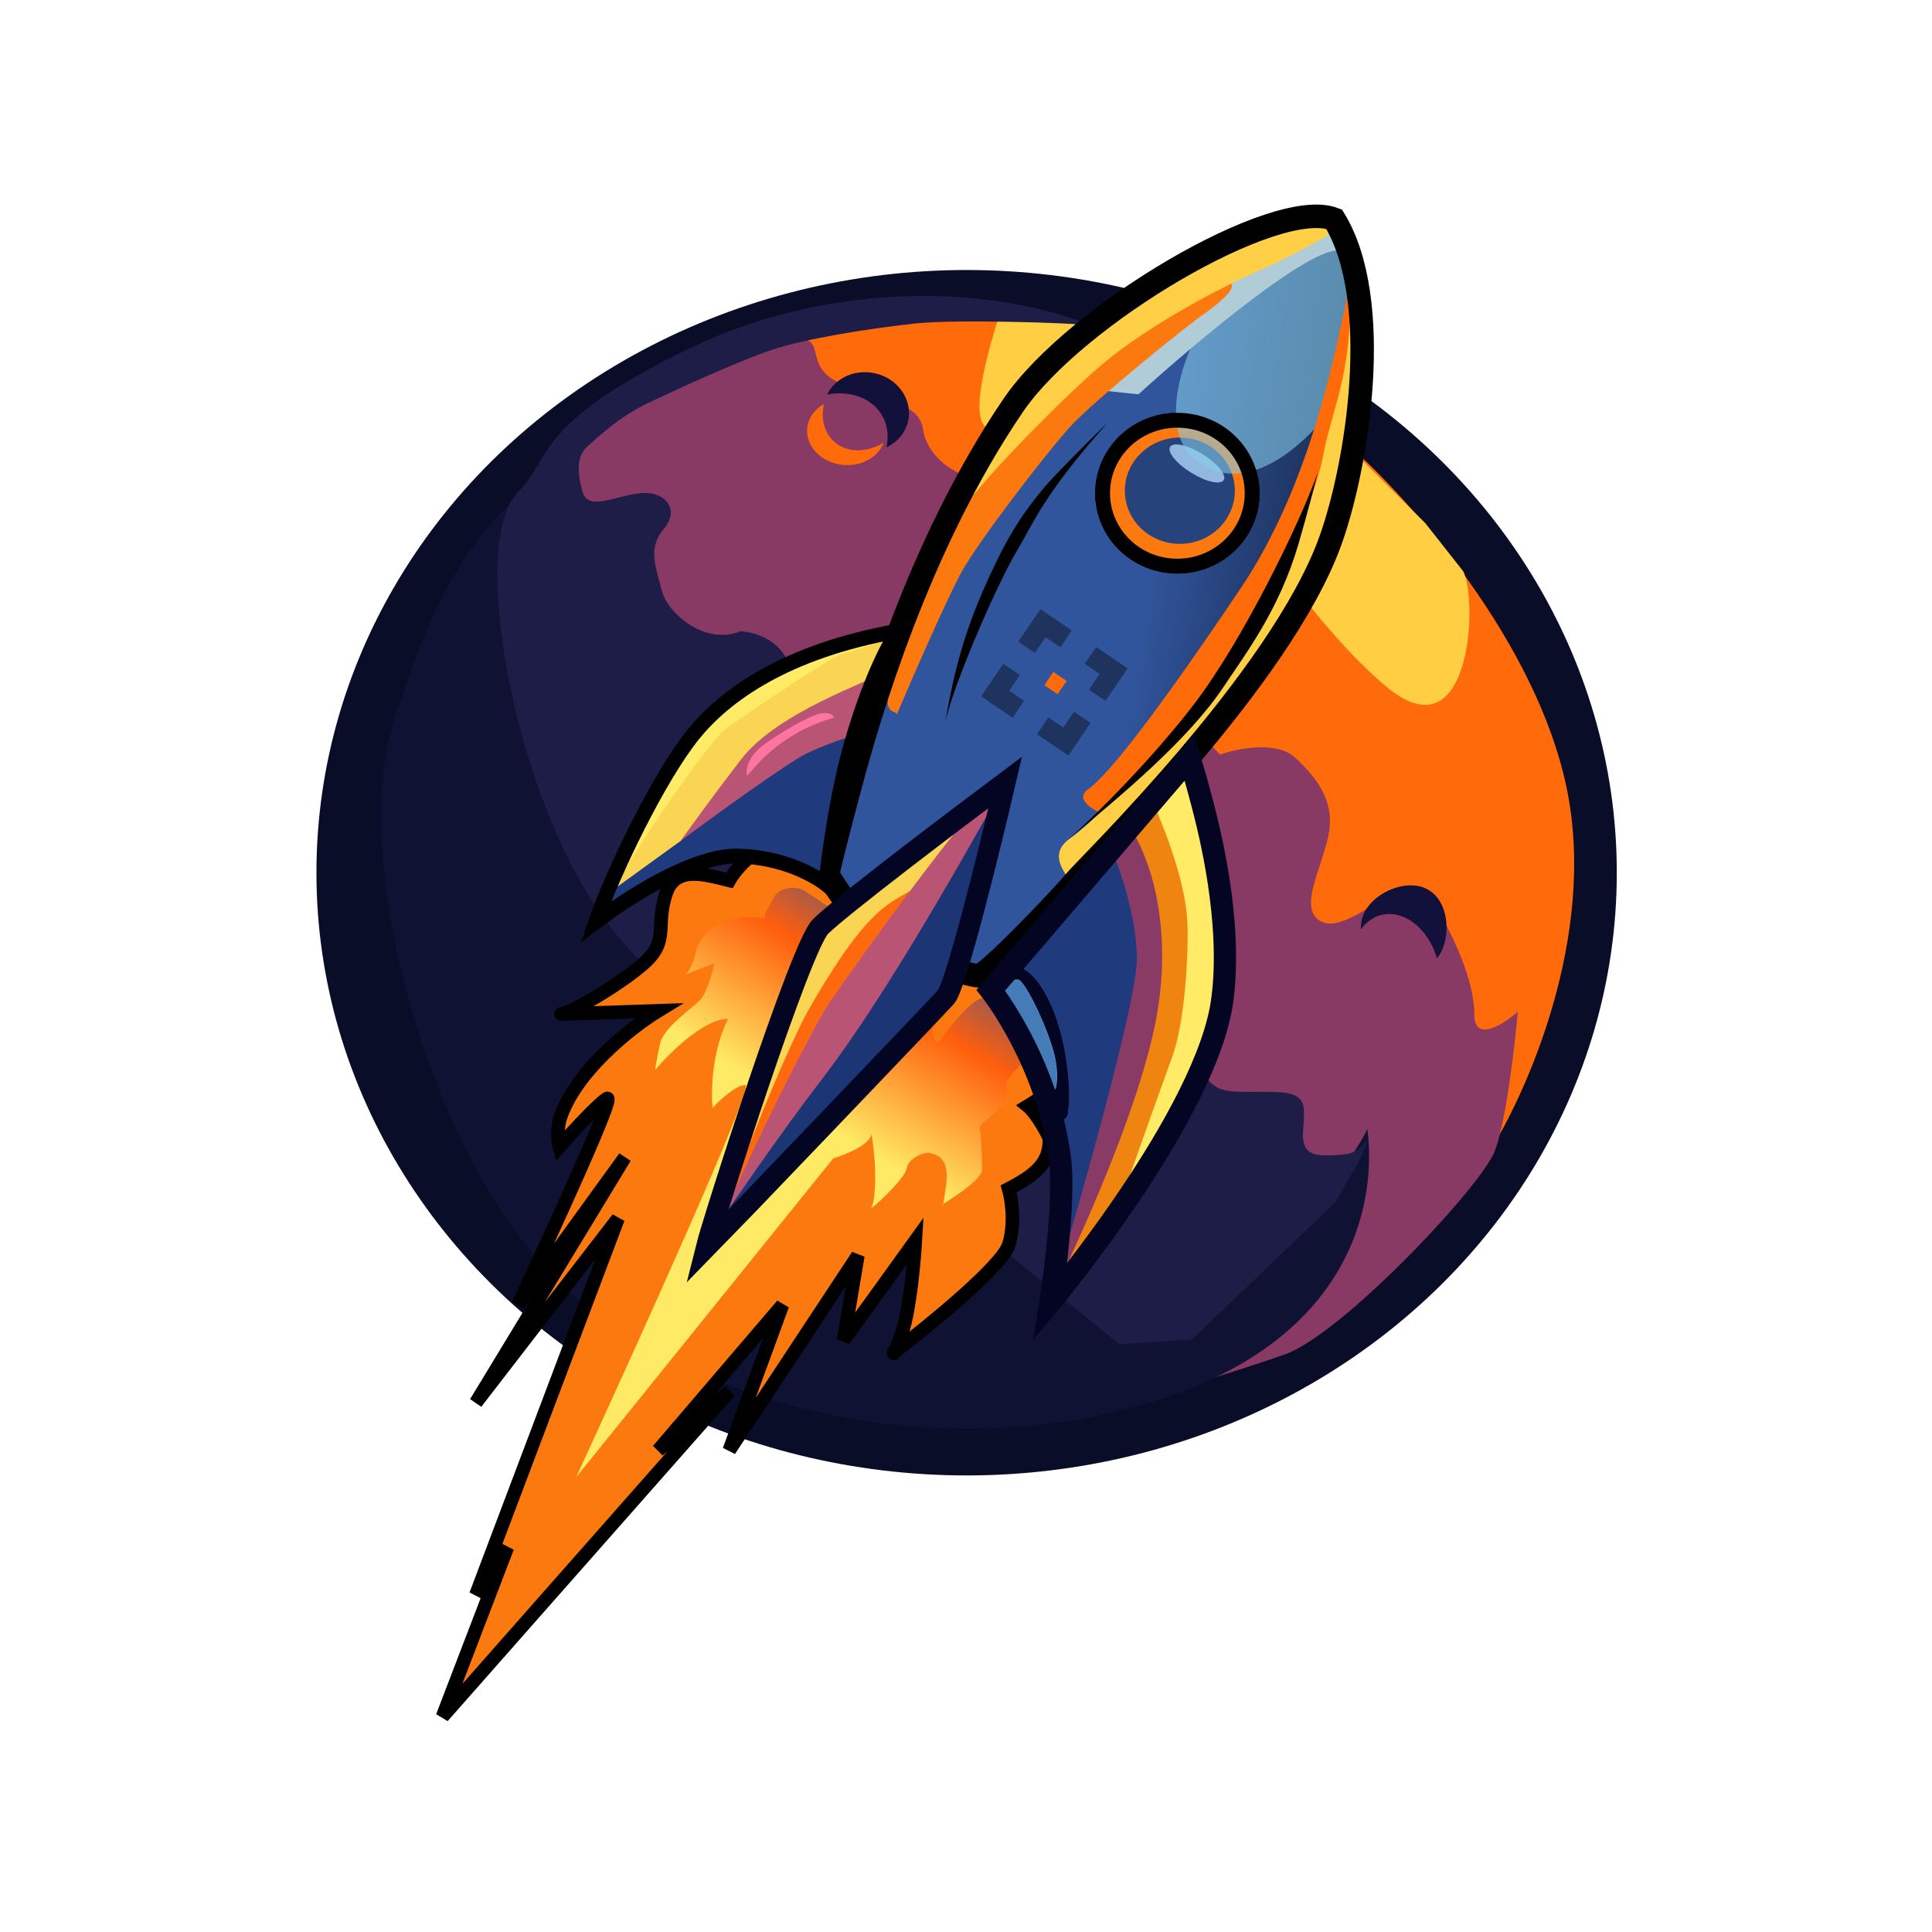 <svg width="1563" height="1563" viewBox="0 0 1563 1563" fill="none" xmlns="http://www.w3.org/2000/svg">
<ellipse cx="782" cy="706.038" rx="526" ry="487.601" fill="#0A0D27"/>
<path d="M1267.6 638.272C1292.14 757.914 1234.42 886.487 1202.5 935.818L1142.64 914.788L1022.18 782.372L695.954 486.384L523.115 313.464C538.329 302.819 598.536 272.493 654.802 255.045C725.135 233.236 798.461 254.266 832.879 255.045C860.414 255.669 1019.19 326.966 1091.76 360.978C1140.15 403.559 1243.05 518.631 1267.6 638.272Z" fill="#FF6A0B"/>
<path d="M695.955 315.022C648.069 304.896 667.522 279.192 651.81 274.759C621.133 273.201 549.902 278.498 510.396 312.147C461.013 354.208 405.645 450.794 380.953 482.729C361.2 508.278 355.264 605.539 354.766 650.975L909.198 1137.02C937.132 1128.71 1002.28 1108.82 1039.39 1095.74C1085.78 1079.38 1198.01 960.205 1209.24 931.385C1218.21 908.329 1225.45 846.483 1227.94 818.442C1216.22 828.828 1192.77 843.835 1192.77 820.779C1192.77 792.277 1174.48 756.917 1169.01 746.347L1168.83 746.003C1163.59 735.877 1133.66 726.53 1121.69 728.088C1109.72 729.646 1082.79 755.35 1067.07 744.445C1051.36 733.54 1068.57 703.942 1074.56 676.679C1080.54 649.417 1066.32 629.945 1047.62 612.808C1032.65 599.099 1000.98 605.539 987.013 610.472C937.132 558.025 834.974 450.015 825.397 437.552C813.426 421.974 811.181 419.637 808.188 401.722C805.195 383.807 788.734 391.596 769.281 379.134C762.796 375.418 749.228 363.938 746.834 347.736C744.44 331.535 729.375 327.485 722.143 327.485L695.955 315.022Z" fill="#883A64"/>
<path d="M438.028 466.132C418.364 470.805 407.889 448.996 426.056 394.472C371.436 444.322 348.241 491.68 318.312 584.527C280.901 700.586 352.731 962.302 473.194 1055.77C593.658 1149.24 776.224 1181.96 933.351 1133.66C1090.48 1085.37 1114.42 977.101 1106.19 913.23C1087.48 954.512 1003.68 1040.19 990.216 1050.32C976.748 1060.44 959.539 1058.11 946.071 1040.19C932.603 1022.28 935.596 966.975 913.149 983.332C894.466 989.556 887.725 962.366 881.745 938.241L881.724 938.155C876.935 918.838 855.287 910.893 845.061 909.335L832.341 822.097C731.581 759.264 528.413 628.614 521.829 608.674C513.599 583.748 529.849 530.003 496.389 539.35C488.907 540.129 432.042 555.707 449.251 522.214C457.482 498.068 466.46 462.237 438.028 466.132Z" fill="#101233"/>
<path d="M1121.14 555.194C1190.23 613.409 1195.77 485.605 1183.8 462.237L1153.12 423.291L1062.12 332.618L936.464 267.202L877.773 262.835L807.876 256.805C800.849 279.101 785.437 330.842 795.961 343.986C809.115 360.416 822.538 339.168 854.053 344.726C879.265 349.172 876.82 379.587 872.446 394.239L983.17 380.701C1006.13 419.46 1065.86 508.623 1121.14 555.194Z" fill="#FFCE42"/>
<path d="M555.806 282.77C663.562 230.229 791.893 227.681 882.381 263.051C865.227 261.245 773.077 258.143 740.512 261.696C699.435 266.176 651.464 274.184 625.273 282.77C599.082 291.357 549.694 313.993 525 325.701C500.306 337.409 484.592 353.02 475.612 360.826C466.633 368.631 466.633 381.12 471.122 397.512C475.612 413.903 496.565 401.414 517.517 399.073C538.47 396.731 550.443 412.342 536.973 427.953C523.504 443.564 530.987 459.956 535.477 477.908C539.966 495.861 569.899 522.4 599.082 510.691C613.3 511.472 647.722 521.619 639.491 566.111C638.892 602.328 659.695 605.138 670.171 602.016C719.559 676.168 824.771 824.474 850.513 824.474C882.69 824.474 928.336 808.863 941.057 807.301C953.779 805.74 973.234 822.912 968.745 858.818C982.962 890.82 994.243 881.209 1038.34 883.795C1059.34 886.673 1054.8 897.845 1054.05 918.14C1054.05 934.531 1064.53 935.312 1079.49 934.531C1091.47 933.907 1098.26 933.506 1107.24 921.017L1100.5 937.409L1080.99 971.998L964.255 1083.62L905.887 1087.52C816.34 1014.93 616.443 853.822 533.232 790.129C450.02 726.436 413.752 579.9 406.019 514.594C401.28 484.673 397.339 419.367 419.489 397.512C447.176 370.192 430.654 343.794 555.806 282.77Z" fill="#1E1D48"/>
<path d="M669.153 319.149C675.166 306.855 689.415 299.303 704.835 301.446C723.822 304.085 737.393 320.422 735.147 337.936C733.769 348.684 726.755 357.375 717.153 361.879C720.815 344.901 713.558 328.82 697.089 321.746C688.562 318.083 678.808 317.37 669.153 319.149Z" fill="#11113C"/>
<path d="M1102.87 740.315C1109.12 723.887 1134.68 711.018 1152.49 718.362C1170.3 725.706 1173.62 750.482 1167.37 766.91C1166.19 770.009 1164.53 772.785 1162.51 775.201C1157.99 759.948 1147.97 746.926 1135.21 741.712C1121.85 736.253 1108.92 740.762 1100.95 751.975C1100.82 748.058 1101.43 744.11 1102.87 740.315Z" fill="#11113C"/>
<path d="M682.625 376.168C665.193 374.792 651.934 361.703 653.009 346.933C653.63 338.414 658.885 331.199 666.566 326.879C663.501 340.408 667.815 353.611 678.84 360.241C689.307 366.535 703.117 365.277 714.785 358.17C710.578 369.622 697.485 377.34 682.625 376.168Z" fill="#FF6A0B"/>
<path d="M638 679.262C668.5 676.762 699 691.762 777 739.762C790 745.096 818.3 758.362 827.5 768.762C839 781.762 868 844.262 866.5 856.762C865 869.262 857 879.262 831.5 894.762C834.167 896.929 841.4 905.162 849 920.762C849.5 940.762 838 950.262 816 961.762C818.333 969.762 821.6 990.062 816 1007.26C810.469 1024.25 753.108 1071.25 724.075 1093.44C723.148 1095.41 722.92 1095.14 723 1094.26C723.354 1093.99 723.712 1093.72 724.075 1093.44C725.075 1091.32 726.887 1086.6 730 1077.26C736 1059.26 739.5 1020.76 740.5 1003.76L682.5 1084.26L694 1015.76L590 1173.26L633 1055.76L532.5 1173.26L590 1125.76L358 1388.76L410.5 1251.76L385 1290.26L500 985.762L385 1134.76L505.5 936.262L419 1055.76C446.167 998.096 498.6 883.962 491 888.762C483.4 893.562 462.167 916.762 452.5 927.762C451.666 924.929 450.5 916.762 452.5 906.762C464.1 867.562 510.667 831.096 532.5 817.762C503.5 818.762 447.2 820.662 454 820.262C462.5 819.762 512.5 789.762 526 774.262C539.5 758.762 531 747.762 538.5 723.762C546 699.762 569.5 707.262 590 712.262C595.833 702.096 613.6 681.262 638 679.262Z" fill="#FC7910"/>
<path d="M777 739.762C699 691.762 668.5 676.762 638 679.262C613.6 681.262 595.833 702.096 590 712.262C569.5 707.262 546 699.762 538.5 723.762C531 747.762 539.5 758.762 526 774.262C512.5 789.762 462.5 819.762 454 820.262C447.2 820.662 503.5 818.762 532.5 817.762C510.667 831.096 464.1 867.562 452.5 906.762C450.5 916.762 451.666 924.929 452.5 927.762C462.167 916.762 483.4 893.562 491 888.762C498.6 883.962 446.167 998.096 419 1055.76L505.5 936.262L385 1134.76L500 985.762L385 1290.26L410.5 1251.76L358 1388.76L590 1125.76L532.5 1173.26L633 1055.76L590 1173.26L694 1015.76L682.5 1084.26L740.5 1003.76C739.5 1020.76 736 1059.26 730 1077.26C724 1095.26 722.833 1096.1 723 1094.26C751.667 1072.43 810.4 1024.46 816 1007.26C821.6 990.062 818.333 969.762 816 961.762C838 950.262 849.5 940.762 849 920.762C841.4 905.162 834.167 896.929 831.5 894.762C857 879.262 865 869.262 866.5 856.762C868 844.262 839 781.762 827.5 768.762C818.3 758.362 790 745.096 777 739.762Z" stroke="black" stroke-width="11"/>
<path d="M674 937.262L466 1195.26C514.833 1089.43 610.6 877.762 603 877.762C595.4 877.762 582.167 890.096 576.5 896.262C575.167 883.096 575.8 850.262 589 824.262C569.4 824.262 541.5 851.929 530 865.762C530.333 863.096 531.6 855.062 534 844.262C537 830.762 561 815.262 567 808.262C571.8 802.662 576.333 786.596 578 779.262L555 788.262C557 785.929 561.4 778.962 563 769.762C565 758.262 584 736.262 618 743.262C619 738.762 619 738.762 626 726.263L626 726.262C631.6 716.262 644 717.762 649.5 719.762L769 798.762C773 800.762 779.4 804.862 773 805.262C765 805.762 745.5 830.262 758.5 844.262C765.667 833.929 782.5 812.262 792.5 808.262C805 803.262 829.5 839.762 830.5 851.262C831.5 862.762 811 868.262 814.5 881.762C818 895.262 791 908.262 792.5 912.762C794 917.262 794.5 937.262 794.5 946.262C794.5 953.34 773.888 967.438 763.055 973.931C762.64 975.788 762.5 975.309 762.5 974.262C762.682 974.154 762.867 974.044 763.055 973.931C763.499 971.944 764.259 967.278 765.5 957.762C768.5 934.762 755.5 933.762 752 932.762C748.5 931.762 735 936.262 733.5 945.262C732 954.262 702 981.262 705 976.762C708 972.262 710 946.262 705 917.262C704.6 925.662 684.167 934.096 674 937.262Z" fill="url(#paint0_linear_745_135)"/>
<path d="M1096.5 324C1097.7 306 1099 220 1078 176.5L1014.5 192.5L935.5 226.5L858 291L792.5 367.5L716.5 551.5L669 708.5L710.5 750.5L791 793C794.833 792.333 796.4 783 830 755C872 720 1023 525.5 1038.5 514C1054 502.5 1095 346.5 1096.5 324Z" fill="url(#paint1_linear_745_135)"/>
<path d="M952.5 340C986.043 340 1013 366.544 1013 399C1013 431.456 986.043 458 952.5 458C918.957 458 892 431.456 892 399C892 366.544 918.957 340 952.5 340Z" stroke="black" stroke-width="12"/>
<ellipse cx="952.5" cy="399" rx="57.5" ry="56" fill="#FC7910"/>
<ellipse cx="954.5" cy="397" rx="44.5" ry="43" fill="#26437C"/>
<ellipse cx="968.31" cy="374.934" rx="25.5" ry="8.808" transform="rotate(31.837 968.31 374.934)" fill="#92B8DF"/>
<path d="M1103.5 281C1104.3 261.4 1092.5 215.833 1086.5 195.5C1067.83 198.5 1023.9 209.9 997.5 231.5C964.5 258.5 927.501 348 971.499 375.5C1030.7 412.499 1102.5 305.5 1103.5 281Z" fill="#87CDE8" fill-opacity="0.58"/>
<path d="M1004 475.5C1060.4 391.5 1080 285.5 1090 239.5L1098.5 301L1090 374L1040.5 495L898 661C886.667 657 867.4 646.8 881 638C896.5 626.5 933.5 580.5 1004 475.5Z" fill="#FF6B09"/>
<path d="M952.5 340C986.043 340 1013 366.544 1013 399C1013 431.456 986.043 458 952.5 458C918.957 458 892 431.456 892 399C892 366.544 918.957 340 952.5 340Z" stroke="black" stroke-width="12"/>
<path d="M952.5 343.5C983.993 343.5 1009.5 368.361 1009.5 399C1009.5 429.639 983.993 454.5 952.5 454.5C921.007 454.5 895.5 429.639 895.5 399C895.5 368.361 921.007 343.5 952.5 343.5Z" stroke="black"/>
<path d="M1089 376.5C1091.8 358.5 1094.33 276.833 1092 238C1094 301.5 1077 332.5 1070 370.5C1062.84 409.384 1014 517 1006.5 528.5C998.998 540 900.999 653.5 865.999 678C850.185 689.07 857.832 701.167 864.499 711C869.665 706.833 881.699 697.6 888.499 694C896.999 689.5 953.999 624 962.499 614.5C970.999 605 1027 532.5 1039 517C1051 501.5 1085.5 399 1089 376.5Z" fill="#FFD045"/>
<path d="M921 319C968.333 276 1067.7 192.7 1086.5 203.5L1083.5 186L994.5 220L892.5 316L921 319Z" fill="#B0CCD7"/>
<path d="M888.501 272.5C926.901 239.7 970.833 226 991.5 224.5C993.499 230 1008.5 228.5 975.5 253C962.499 261.5 884.5 324.5 865.5 345.5C846.5 366.5 792.001 437 777.501 463.5C765.901 484.7 738.001 548.667 725.501 578C726.001 573.667 708.5 581.5 725.5 539.5C735.185 515.574 769.501 431.5 772.501 417.5C775.501 403.5 840.501 313.5 888.501 272.5Z" fill="#FC7910"/>
<path d="M836 319C865.639 281.23 988 173.5 1084.5 183.5C1081.17 186.333 1054.5 203 1020.5 218C982 234.985 934.184 261.478 900 288C871 310.5 803.667 378.666 782 407.5C787.5 397.666 779.5 391 836 319Z" fill="#FFD045"/>
<path d="M966.5 569C1004.9 518.559 1050.83 425.333 1066 382.5C1064 390.667 1058.4 412.994 1050.5 440C1035 493 1008.42 527.876 990 555.5C961 599 905.833 644.667 862.5 680.5C884.667 661.5 933 613 966.5 569Z" fill="black"/>
<path d="M822.5 446C836.5 422.5 844 400.5 896.076 342C890.004 347.815 873.468 363.831 854.03 384.173C840.34 398.5 823.215 419.739 808.5 449.5C785.328 496.365 773.804 530.372 764.438 585.817C769.809 557.12 805.853 473.943 822.5 446Z" fill="black"/>
<path d="M819.746 327.867C869.579 254.74 1031.89 158.818 1079.31 177.323C1119.74 243.342 1098.09 376.794 1076.31 437.398C1036.06 549.431 879.145 701.475 870.66 711.978C862.174 722.482 805.977 781.998 792.5 789.5C778.024 789 734.965 770.504 714 756.5C687.794 738.995 675.823 717.336 669.5 707.5C672.329 694.83 679.582 666.165 687.968 634.956C702.482 580.94 742.376 441.4 819.746 327.867Z" stroke="black" stroke-width="19"/>
<path fill-rule="evenodd" clip-rule="evenodd" d="M900.523 693.737L811.094 799.77C811.094 799.77 855.01 856.7 858.647 917.829C862.283 978.958 862.076 1021 862.076 1021C862.076 1021 909.378 870.28 920.269 799.565C925.897 763.03 917.154 723.661 911.409 710.052C905.664 696.443 900.523 693.737 900.523 693.737Z" fill="#1F3B7D"/>
<path fill-rule="evenodd" clip-rule="evenodd" d="M837.154 808.196C837.154 808.196 869.477 853.916 871.207 881.919Z" fill="#1F3B7D"/>
<path fill-rule="evenodd" clip-rule="evenodd" d="M807.211 797.386C807.211 797.386 833.854 833.355 851.034 877.284C862.487 906.57 856.3 899.644 856.563 899.928C861.392 900.421 860.2 829.061 833.003 796.187C817.578 777.543 807.211 797.386 807.211 797.386Z" fill="#030522" stroke="#030522" stroke-width="12.168" stroke-linecap="round" stroke-linejoin="round"/>
<path fill-rule="evenodd" clip-rule="evenodd" d="M807.268 799.575C807.268 799.575 815.074 801.738 826.978 824.482C841.845 852.887 850.198 868.379 851.262 878.212C852.327 888.044 857.556 876.725 853.367 855.946C849.179 835.167 829.281 793.299 823.559 792.692C817.836 792.085 807.268 799.575 807.268 799.575Z" fill="#457CB7" stroke="#4E8DCC" stroke-width="0.594" stroke-linecap="round" stroke-linejoin="round"/>
<path fill-rule="evenodd" clip-rule="evenodd" d="M926.687 663.438L935.577 653.182C935.577 653.182 962.914 692.423 963.776 762.62C964.53 823.946 939.152 889.96 935.411 899.288C931.67 908.617 907.593 971.946 907.593 971.946L858.767 1030.81C858.767 1030.81 916.695 884.76 922.959 862.951C926.279 851.391 936.483 788.393 933.746 754.167C932.607 739.918 926.85 708.366 915.576 676.258C923.253 667.574 926.687 663.438 926.687 663.438Z" fill="#EF8510"/>
<path fill-rule="evenodd" clip-rule="evenodd" d="M959.513 627.813L934.406 653.293C934.406 653.293 959.159 707.252 960.619 746.927C961.677 775.692 957.969 828.601 948.507 854.492C933.869 894.547 910.565 960.851 910.565 960.851C910.565 960.851 969.314 879.321 975.961 836.199C982.608 793.077 987.357 760.969 979.216 719.316C971.076 677.662 959.513 627.813 959.513 627.813Z" fill="#FFEB65"/>
<path fill-rule="evenodd" clip-rule="evenodd" d="M916.63 673.413C916.63 673.413 949.722 723.111 937.454 811.531C925.186 899.951 851.478 1047.32 851.478 1047.32C851.478 1047.32 920.737 815.25 919.804 774.332C918.87 733.414 900.909 691.573 900.909 691.573L916.63 673.413Z" fill="#893B65"/>
<path d="M801.547 801.105C801.547 801.105 846.603 857.67 857.332 935.908C862.576 974.144 849.799 1053.16 849.799 1053.16C849.799 1053.16 976.748 901.546 988.907 808.561C997.178 745.311 978.416 672.067 972.76 650.363C967.105 628.659 962.272 613.134 962.272 613.134L801.547 801.105Z" stroke="#030522" stroke-width="18" stroke-linecap="round"/>
<path d="M652.101 841.771C666.823 803.616 747.416 706.419 782.386 666.004C807.987 642.793 755.337 677.608 745.97 685.256C734.262 694.816 672.743 736.671 652.632 773.403C613.645 844.61 580.273 992.691 585.838 982.612C607.112 944.085 633.698 889.465 652.101 841.771Z" fill="#FAD453"/>
<path d="M653.336 818.359C714.868 710.331 725.812 737.232 755.337 705.072C741.482 729.377 710.261 769.832 695.925 779.776C681.589 789.719 608.479 951.582 586.477 981.914C601.391 932.384 641.306 839.479 653.336 818.359Z" fill="#FF690D"/>
<path d="M715.934 805.924C761.815 737.287 762.15 741.637 805.646 646.197C801.342 650.679 792.505 654.845 785.335 659.509C776.373 665.34 701.717 766.213 670.624 811.769C657.995 830.272 606.577 932.701 585.219 984.281C607.584 953.779 686.034 850.654 715.934 805.924Z" fill="#B95474"/>
<path d="M665.811 871.969C703.426 822.898 750.735 745.007 804.765 648.564C803.788 666.853 773.567 774.142 767.677 792.828C761.786 811.514 648.226 948.313 584.29 985.501C595.28 970.288 628.197 921.039 665.811 871.969Z" fill="#1B3575"/>
<path d="M765.174 806.732C773.413 797.515 800.617 687.07 813.189 633C770.125 665.18 679.952 733.549 663.773 749.584C647.594 765.618 576.823 987.274 571.31 1009.46C582.403 998.265 756.935 815.95 765.174 806.732Z" stroke="#030522" stroke-width="17"/>
<path d="M618.023 616.646C626.496 608.3 670.246 596.204 690.643 593.217L667.374 711.745C651.28 705.552 616.769 692.658 607.48 690.628C595.869 688.092 569.191 696.668 553.884 701.785C541.638 705.879 502.768 729.022 484.863 740.082L492.515 718.758C530.821 688.199 609.551 624.993 618.023 616.646Z" fill="#1F3B7D"/>
<path d="M716.274 521.132L722.327 509.159C720.023 509.918 710.181 513.497 693.906 516.952C673.563 521.271 623.191 545.882 603.648 557.675C584.105 569.468 552.755 611.258 540.806 625.248C528.857 639.238 485.261 725.054 494.113 721.196C499.783 718.725 572.119 618.488 589.622 593.266C603.625 573.089 677.027 536.55 716.274 521.132Z" fill="#FFEB65"/>
<path d="M709.142 542.935L691.557 591.063L691.7 594.627C684.94 596.597 667.689 602.32 652.763 609.446C637.836 616.572 578.218 659.726 549.066 681.462C548.925 677.965 549.639 680.789 549.696 672.22C549.766 661.509 606.83 599.56 617.749 584.845C626.484 573.072 682.317 552 709.142 542.935Z" fill="#B95474"/>
<path d="M708.259 546.455C708.545 543.58 719.377 523.811 722.63 517.374C713.971 518.233 690.412 526.615 682.466 528.57C672.534 531.013 604.196 577.352 587.623 589.266C574.364 598.798 519.471 678.271 495.573 720.137L550.525 680.403L550.692 680.171C557.628 670.515 575.813 645.201 599.643 614.217C629.672 575.174 707.902 550.048 708.259 546.455Z" fill="#FAD453"/>
<path d="M597.048 692.548C559.782 691.641 504.1 728.969 482.086 745.698C496.13 704.936 533.412 628.046 561.066 593.911C586.008 563.123 634.917 526.794 726.342 510.617C718.769 521.429 702.587 552.706 688.086 604.328C677.139 643.299 671.095 688.077 668.014 715.222C659.92 708.875 634.314 693.455 597.048 692.548Z" stroke="black" stroke-width="12" stroke-miterlimit="4.005"/>
<path d="M604.111 627.769C611.107 621.098 628.531 594.278 674.666 580.541C674.339 578.822 671.694 575.76 663.72 577.273C653.752 579.163 628.796 594.584 618.81 601.822C610.821 607.613 602.988 616.402 604.111 627.769Z" fill="#FF75A1"/>
<path d="M889.599 545.214L880.959 557.94L894.355 567.034L912.24 540.689L886.788 523.41L877.542 537.029L889.599 545.214Z" fill="#1E335E"/>
<path d="M860.195 588.527L868.834 575.801L882.23 584.895L864.345 611.24L838.893 593.961L848.139 580.342L860.195 588.527Z" fill="#1E335E"/>
<path d="M852.189 543.627L862.906 550.902L855.63 561.619L844.914 554.344L852.189 543.627Z" fill="#FF6B09"/>
<path d="M845.841 515.506L837.202 528.232L823.806 519.138L841.691 492.793L867.143 510.072L857.897 523.691L845.841 515.506Z" fill="#1E335E"/>
<path d="M816.434 558.819L825.074 546.093L811.678 536.999L793.793 563.344L819.245 580.623L828.491 567.004L816.434 558.819Z" fill="#1E335E"/>
<defs>
<linearGradient id="paint0_linear_745_135" x1="583.5" y1="998.262" x2="759" y2="718.762" gradientUnits="userSpaceOnUse">
<stop offset="0.36" stop-color="#FFEA65"/>
<stop offset="0.705" stop-color="#FF5E0C"/>
<stop offset="1" stop-color="#31559D"/>
</linearGradient>
<linearGradient id="paint1_linear_745_135" x1="95" y1="401" x2="1116.5" y2="557" gradientUnits="userSpaceOnUse">
<stop offset="0.805" stop-color="#31559D"/>
<stop offset="1" stop-color="#111E37"/>
</linearGradient>
</defs>
</svg>
